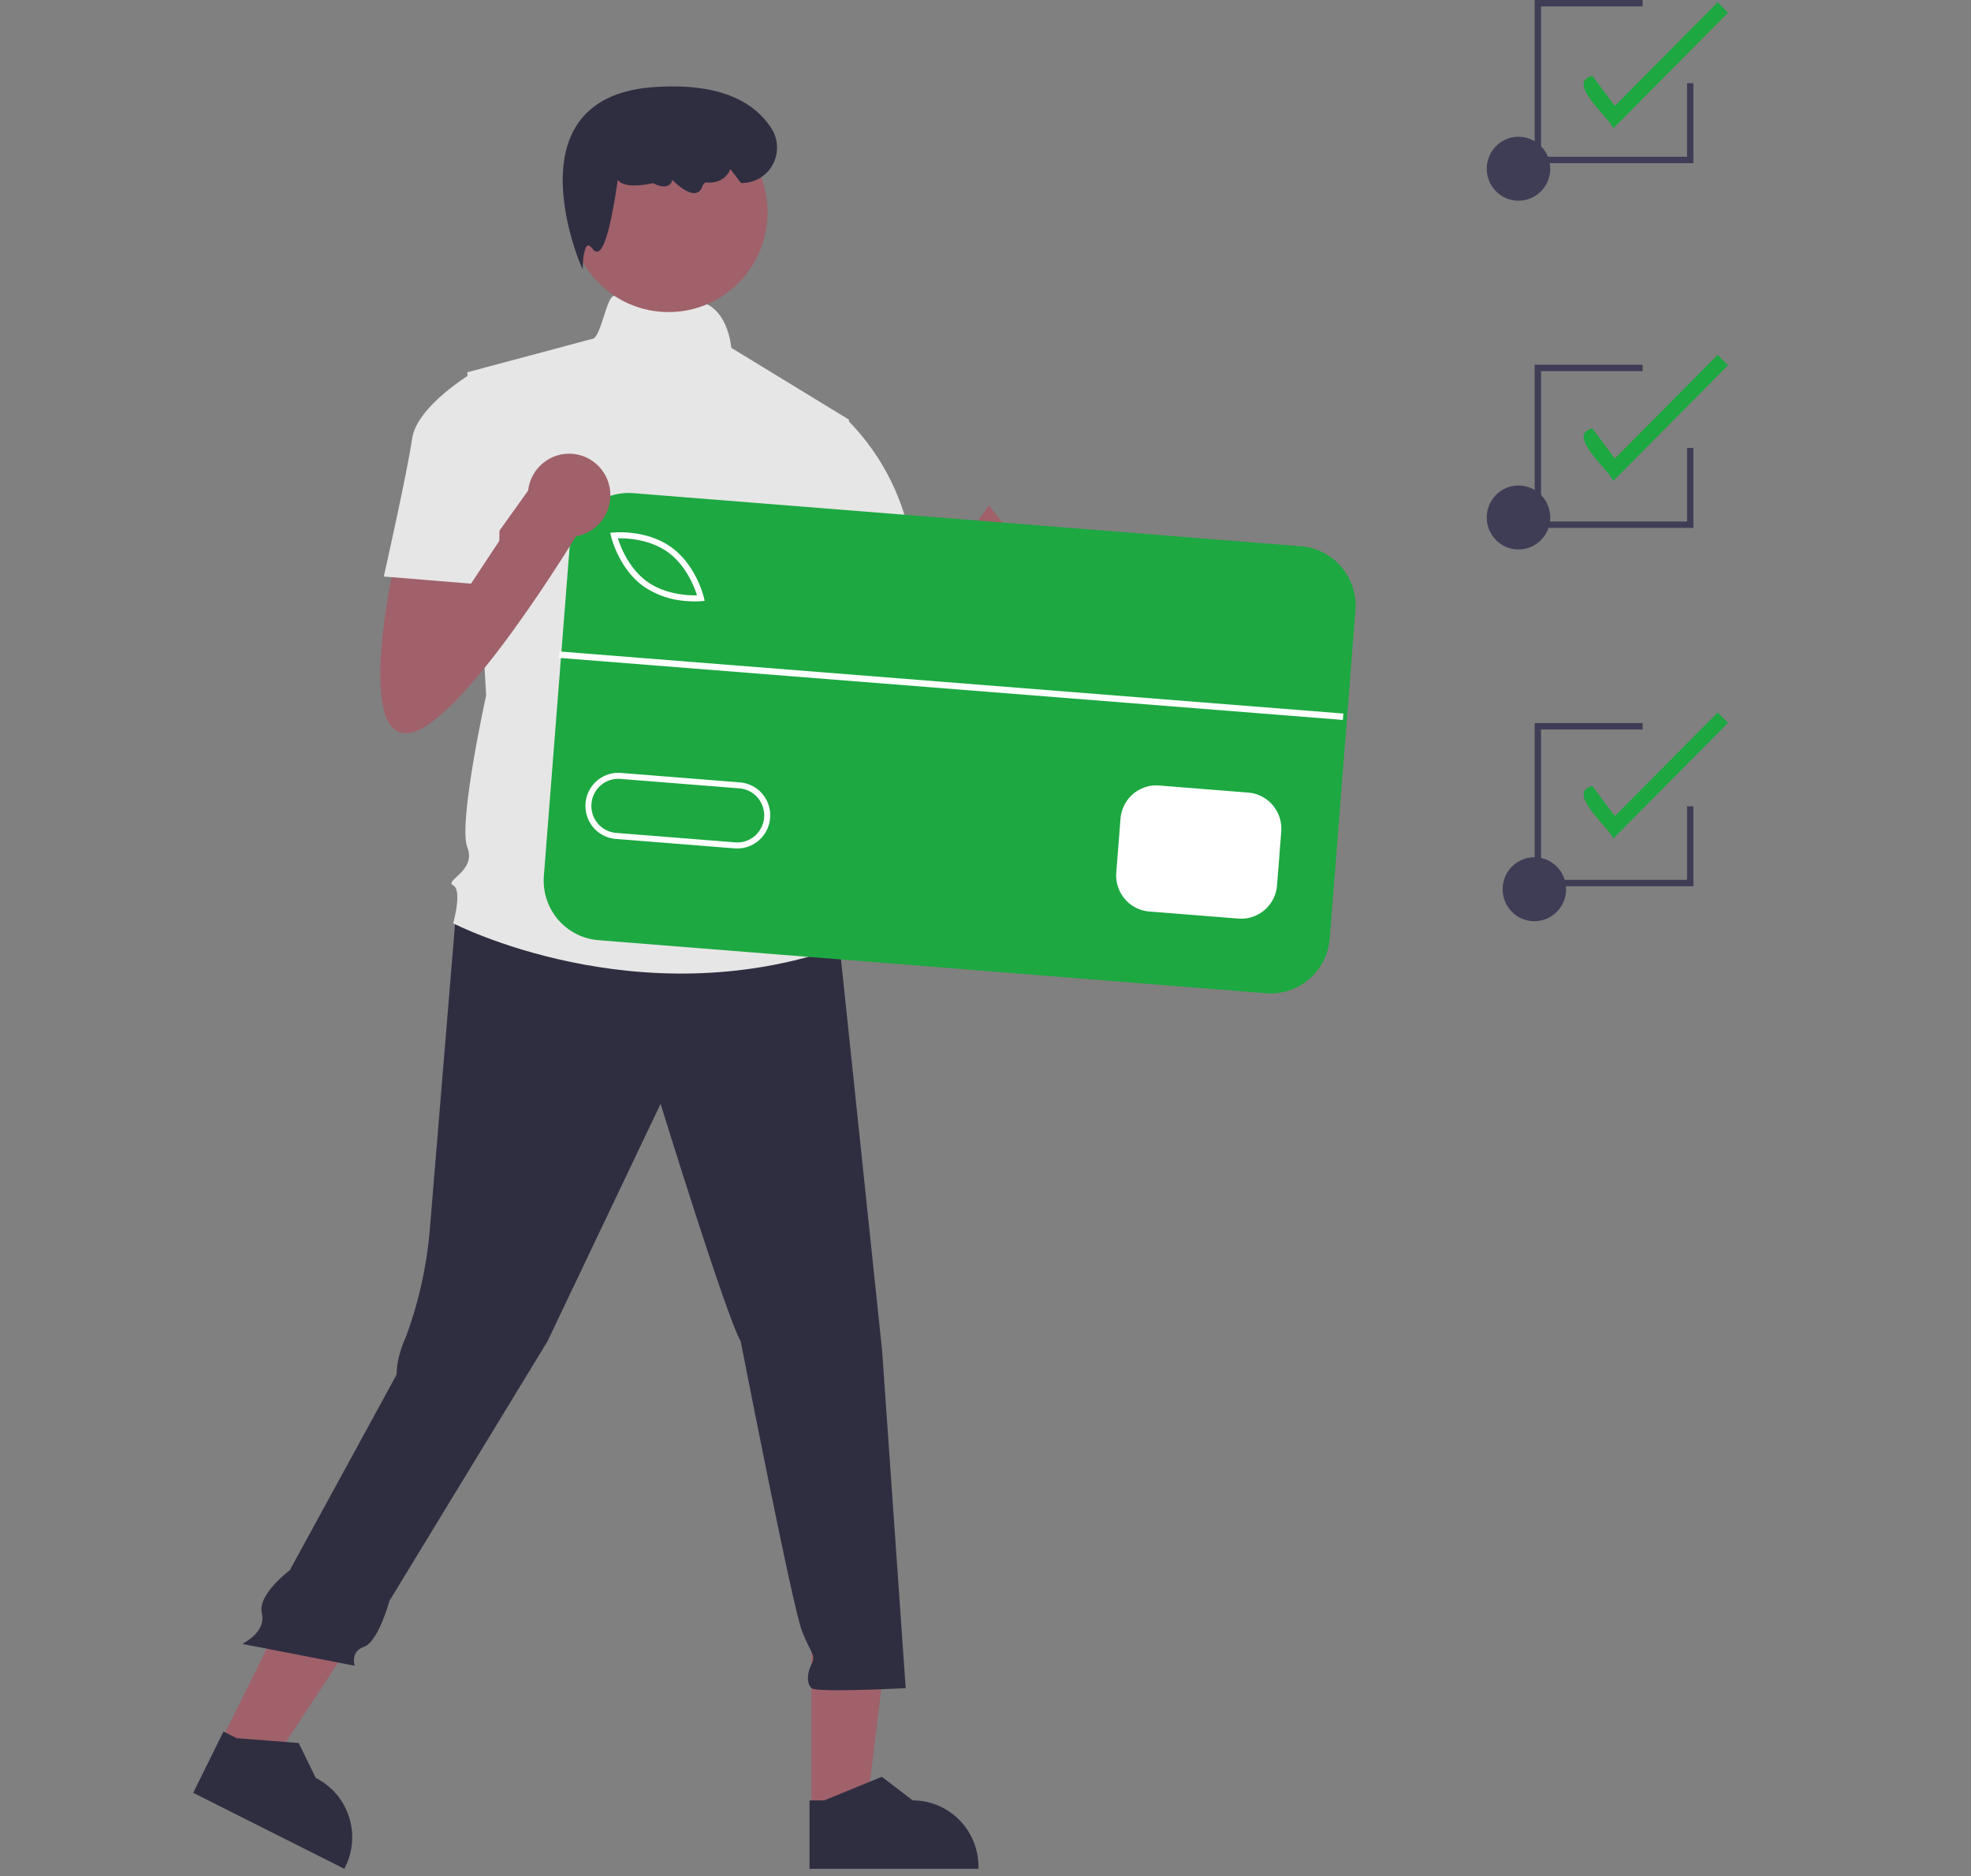 <svg xmlns="http://www.w3.org/2000/svg" fill="none" viewBox="0 0 207 197"><rect x="0" y="0" width="207" height="197" fill="#808080" stroke="none"/><path fill="#1DA841" d="M169.426 13.485c-.373-1.109-5.05-4.881-2.184-5.515l2.35 3.157L180.397.24l1.087 1.095-12.058 12.149ZM169.426 50.504c-.373-1.109-5.05-4.881-2.184-5.515l2.35 3.157 10.805-10.887 1.087 1.095-12.058 12.149ZM169.426 88.051c-.373-1.109-5.05-4.881-2.184-5.515l2.35 3.157 10.805-10.887 1.087 1.095-12.058 12.149Z"/><path fill="#3F3D56" d="M159.476 57.696c1.841 0 3.334-1.504 3.334-3.36 0-1.855-1.493-3.359-3.334-3.359-1.842 0-3.334 1.504-3.334 3.359s1.492 3.36 3.334 3.36ZM159.476 21.076c1.841 0 3.334-1.504 3.334-3.359 0-1.855-1.493-3.36-3.334-3.36-1.842 0-3.334 1.504-3.334 3.36 0 1.855 1.492 3.359 3.334 3.359ZM161.143 96.729c1.841 0 3.334-1.504 3.334-3.359s-1.493-3.359-3.334-3.359c-1.842 0-3.334 1.504-3.334 3.359s1.492 3.359 3.334 3.359Z"/><path fill="#3F3D56" d="M177.847 93.057h-16.671V75.924h11.336v.672h-10.669v15.789h15.337v-7.727h.667v8.399ZM177.847 55.43h-16.671V38.297h11.336v.672h-10.669v15.789h15.337v-7.727h.667v8.399ZM177.847 17.133h-16.671V0h11.336v.672h-10.669V16.461h15.337V8.735h.667v8.399Z"/><path fill="#A0616A" d="M87.119 59.395c2.394 0 4.335-1.955 4.335-4.367 0-2.412-1.941-4.367-4.335-4.367s-4.335 1.955-4.335 4.367c0 2.412 1.941 4.367 4.335 4.367Z"/><path fill="#1DA841" d="m104.041 91.063-4.064-.323c-.29-.022-.577.072-.798.262-.221.191-.358.461-.381.753-.023.292.07.581.259.804.189.223.457.361.747.385l4.065.323c.29.022.577-.072.798-.262.221-.19.357-.461.38-.753.023-.292-.07-.581-.258-.804-.189-.223-.458-.361-.748-.385ZM111.545 91.658l-4.065-.323c-.29-.022-.576.072-.797.263-.221.19-.358.461-.381.753-.023.292.07.581.259.804.188.223.457.361.746.385l4.065.323c.29.022.576-.072.797-.263.221-.19.358-.461.381-.753.023-.292-.07-.581-.259-.804-.188-.223-.457-.361-.746-.385ZM104.263 88.227l-4.064-.323c-.29-.022-.577.072-.797.263s-.358.461-.381.753c-.023.292.07.581.259.804.188.223.457.361.746.385l4.065.323c.29.022.577-.072.798-.262.221-.19.357-.461.38-.753.023-.292-.07-.581-.259-.804-.188-.223-.457-.361-.747-.385ZM111.767 88.822l-4.064-.323c-.29-.022-.577.072-.798.262-.221.19-.358.461-.381.753-.023.292.07.581.259.804.188.223.457.361.747.385l4.064.323c.29.023.577-.072.798-.262.221-.19.358-.461.381-.753.023-.292-.07-.581-.259-.804-.188-.223-.457-.361-.747-.385ZM104.485 85.391l-4.065-.323c-.29-.022-.577.072-.797.262-.221.191-.358.462-.381.753-.023.292.07.581.259.804.189.223.457.361.748.385l4.064.323c.29.022.577-.072.797-.263.221-.19.358-.461.381-.753.023-.292-.07-.581-.259-.804-.188-.223-.457-.361-.746-.385ZM111.989 85.988l-4.065-.323c-.289-.022-.576.072-.797.263a1.104 1.104 0 0 0-.38.753c-.023.292.07.581.258.804.189.223.457.361.747.385l4.064.323c.29.022.577-.072.798-.263.22-.19.357-.461.38-.753.023-.292-.07-.581-.258-.804-.189-.223-.457-.361-.747-.385Z"/><path fill="#3F3D56" d="m122.271 65.144-.052.668-2.865-.226-30.519-2.415.055-.669 30.516 2.416 2.865.226Z"/><path fill="#A0616A" d="M88.999 61.065s-4.456 18.954.99 18.954c5.446 0 18.317-21.448 18.317-21.448l-4.455-5.487-7.998 11.187-.419-5.7-6.436 2.494ZM85.221 190.162l5.769-.001 2.745-22.423-8.516.001.001 22.423Z"/><path fill="#2F2E41" d="m85.018 196.227 17.742-.001V196c0-1.846-.727-3.615-2.022-4.92-1.296-1.305-3.052-2.038-4.883-2.038h-0l-3.241-2.478-6.047 2.478h-1.549l0 7.185Z"/><path fill="#A0616A" d="m23.158 182.909 5.162 2.596 12.394-18.828-7.62-3.831-9.937 20.063Z"/><path fill="#2F2E41" d="m20.288 188.243 15.876 7.982.1-.202c.818-1.651.951-3.562.371-5.312-.581-1.751-1.827-3.197-3.466-4.021h-0l-1.802-3.675-6.508-.504-1.386-.697-3.184 6.429ZM47.919 95.451S45.613 123.385 45.118 129.37c-.339 3.752-1.172 7.442-2.475 10.974 0 0-.99 1.995-.99 3.99l-11.221 20.548s-3.429 2.539-2.934 4.535c.495 1.995-2.067 3.192-2.067 3.192l11.817 2.295s-.495-1.497.99-1.996c1.485-.499 2.667-4.825 2.667-4.825l16.59-27.24 11.881-24.94s6.931 22.446 8.416 24.94c0 0 5.446 27.932 6.436 30.427.99 2.494 1.485 2.494.99 3.491-.495.998-.495 1.995 0 2.494.495.499 9.901 0 9.901 0l-2.475-35.415-4.456-42.398-22.773-6.983-17.497 2.992Z"/><path fill="#E6E6E6" d="m89.178 44.075-12.376-7.555s-.343-4.691-3.869-4.912c-1.77-.111-4.427-.28-8.414-.539-.843-.055-1.411 4.59-2.377 4.527l-13.064 3.492 1.98 33.918s-2.97 13.468-1.98 15.962c.99 2.494-2.475 3.492-1.485 3.99.99.499 0 3.99 0 3.99s19.307 9.976 40.595 2.494l-1.98-6.484c.27-.848.32-1.75.147-2.623-.173-.873-.565-1.687-1.137-2.365 0 0 1.98-2.993-.495-5.487 0 0 .99-4.489-1.485-6.484l-.495-6.983 1.485-3.492 4.951-21.448Z"/><path fill="#E6E6E6" d="m83.732 44.574 4.939-.808c3.558 3.444 5.981 7.904 6.943 12.78 1.485 7.981 1.98 9.477 1.98 9.477l-11.882 2.993-6.436-12.47 4.455-11.971Z"/><path fill="#fff" d="m61.819 54.955-3.052 38.981 77.883 6.191 3.052-38.981-77.883-6.19Z"/><path fill="#1DA841" d="M70.139 57.976c-1.906-1.371-4.326-1.471-5.25-1.451.282.887 1.158 3.162 3.064 4.534 1.911 1.375 4.327 1.471 5.25 1.452-.282-.887-1.158-3.162-3.065-4.535ZM77.658 82.78l-12.506-.994a2.801 2.801 0 0 0-1.094.13c-.352.115-.679.299-.961.542a2.839 2.839 0 0 0-.682.871c-.168.333-.27.696-.299 1.068-.029.372.015.747.129 1.102.115.355.297.684.538.968.241.284.534.517.865.687.33.17.69.272 1.06.301l12.506.994c.746.059 1.485-.182 2.055-.672.569-.49.922-1.187.981-1.939.059-.752-.181-1.497-.667-2.07-.486-.574-1.178-.929-1.925-.989Z"/><path fill="#1DA841" d="M136.632 57.356 66.516 51.783a6.185 6.185 0 0 0-2.414.288c-.778.255-1.499.661-2.121 1.196-.622.535-1.133 1.189-1.505 1.923-.371.734-.596 1.535-.66 2.357l-2.697 34.418c-.13 1.66.4 3.304 1.473 4.57 1.073 1.266 2.601 2.051 4.249 2.183l70.116 5.574c.816.064 1.636-.033 2.414-.288.778-.255 1.499-.661 2.121-1.197.622-.535 1.133-1.188 1.505-1.923.371-.734.595-1.535.659-2.357l2.563-32.713.052-.668.081-1.04a6.34 6.34 0 0 0-.285-2.432c-.253-.784-.657-1.51-1.188-2.137-.531-.627-1.18-1.142-1.909-1.516-.729-.374-1.524-.6-2.339-.665Zm-2.071 29.945-.444 5.67c-.081 1.002-.553 1.93-1.311 2.582-.759.652-1.743.975-2.737.899l-9.381-.745c-.994-.082-1.915-.557-2.562-1.321-.648-.764-.968-1.756-.892-2.758l.444-5.67c.082-1.001.553-1.929 1.312-2.582.758-.652 1.742-.975 2.736-.899l9.378.746c.994.082 1.915.557 2.563 1.321.647.764.969 1.755.894 2.757Zm-73.065-2.957c.073-.918.504-1.769 1.199-2.366.695-.598 1.596-.893 2.507-.822l12.505.995c.452.035.892.16 1.296.366.404.207.763.492 1.058.838.295.347.519.749.659 1.183.14.434.195.892.159 1.347a3.494 3.494 0 0 1-.365 1.306c-.205.407-.489.769-.833 1.065-.344.296-.744.522-1.174.663a3.424 3.424 0 0 1-1.337.159l-.006.002-12.505-.995a3.426 3.426 0 0 1-1.295-.369c-.404-.208-.762-.493-1.056-.841-.294-.347-.517-.75-.656-1.184a3.498 3.498 0 0 1-.155-1.347Zm2.677-28.045-.086-.352.36-.033c.141-.015 3.467-.316 6.057 1.548 2.59 1.864 3.384 5.133 3.418 5.27l.082.353-.359.036a9.396 9.396 0 0 1-1.53-.01c-1.619-.095-3.183-.627-4.527-1.541-2.59-1.864-3.384-5.133-3.415-5.271Z"/><path fill="#fff" d="m58.774 68.408-.052.67 82.307 6.514.052-.67-82.307-6.514Z"/><path fill="#A0616A" d="M41.652 58.041s-4.456 18.954.99 18.954c5.446 0 18.317-21.448 18.317-21.448l-4.456-5.487-7.997 11.187-.419-5.7-6.436 2.494Z"/><path fill="#A0616A" d="M59.772 56.371c2.394 0 4.335-1.955 4.335-4.367s-1.941-4.367-4.335-4.367c-2.394 0-4.335 1.955-4.335 4.367s1.941 4.367 4.335 4.367Z"/><path fill="#E6E6E6" d="m52.684 42.081-2.97-2.993s-5.941 3.492-6.436 6.983c-.495 3.492-2.97 14.465-2.97 14.465l9.159.748 2.97-4.489.248-14.715Z"/><path fill="#A0616A" d="M70.215 32.768c5.742 0 10.396-4.69 10.396-10.475s-4.655-10.475-10.396-10.475c-5.742 0-10.396 4.69-10.396 10.475S64.473 32.768 70.215 32.768Z"/><path fill="#2F2E41" d="m61.193 28.277-.291-.68c-.037-.088-3.714-8.845-.455-14.247 1.509-2.501 4.252-3.913 8.153-4.196 6.104-.445 10.282 1.014 12.421 4.333.359.562.56 1.212.584 1.88.023.668-.133 1.33-.451 1.917-.319.587-.788 1.076-1.359 1.416-.571.341-1.223.52-1.886.519h-.082l-1.121-1.467-.065.143c-.406.885-1.339 1.37-2.431 1.264-.186-.013-.35.148-.482.494a.881.881 0 0 1-.243.395c-.115.107-.256.181-.409.214-.807.158-1.957-.866-2.472-1.376a.835.835 0 0 1-.131.328.829.829 0 0 1-.254.244c-.543.315-1.387-.097-1.629-.228-1.931.413-3.181.303-3.717-.328-.363 2.588-1.142 7.246-2.076 7.504a.463.463 0 0 1-.292-.027.468.468 0 0 1-.218-.197c-.225-.294-.426-.441-.552-.4-.304.097-.483 1.106-.509 1.757l-.029.74Z"/></svg>